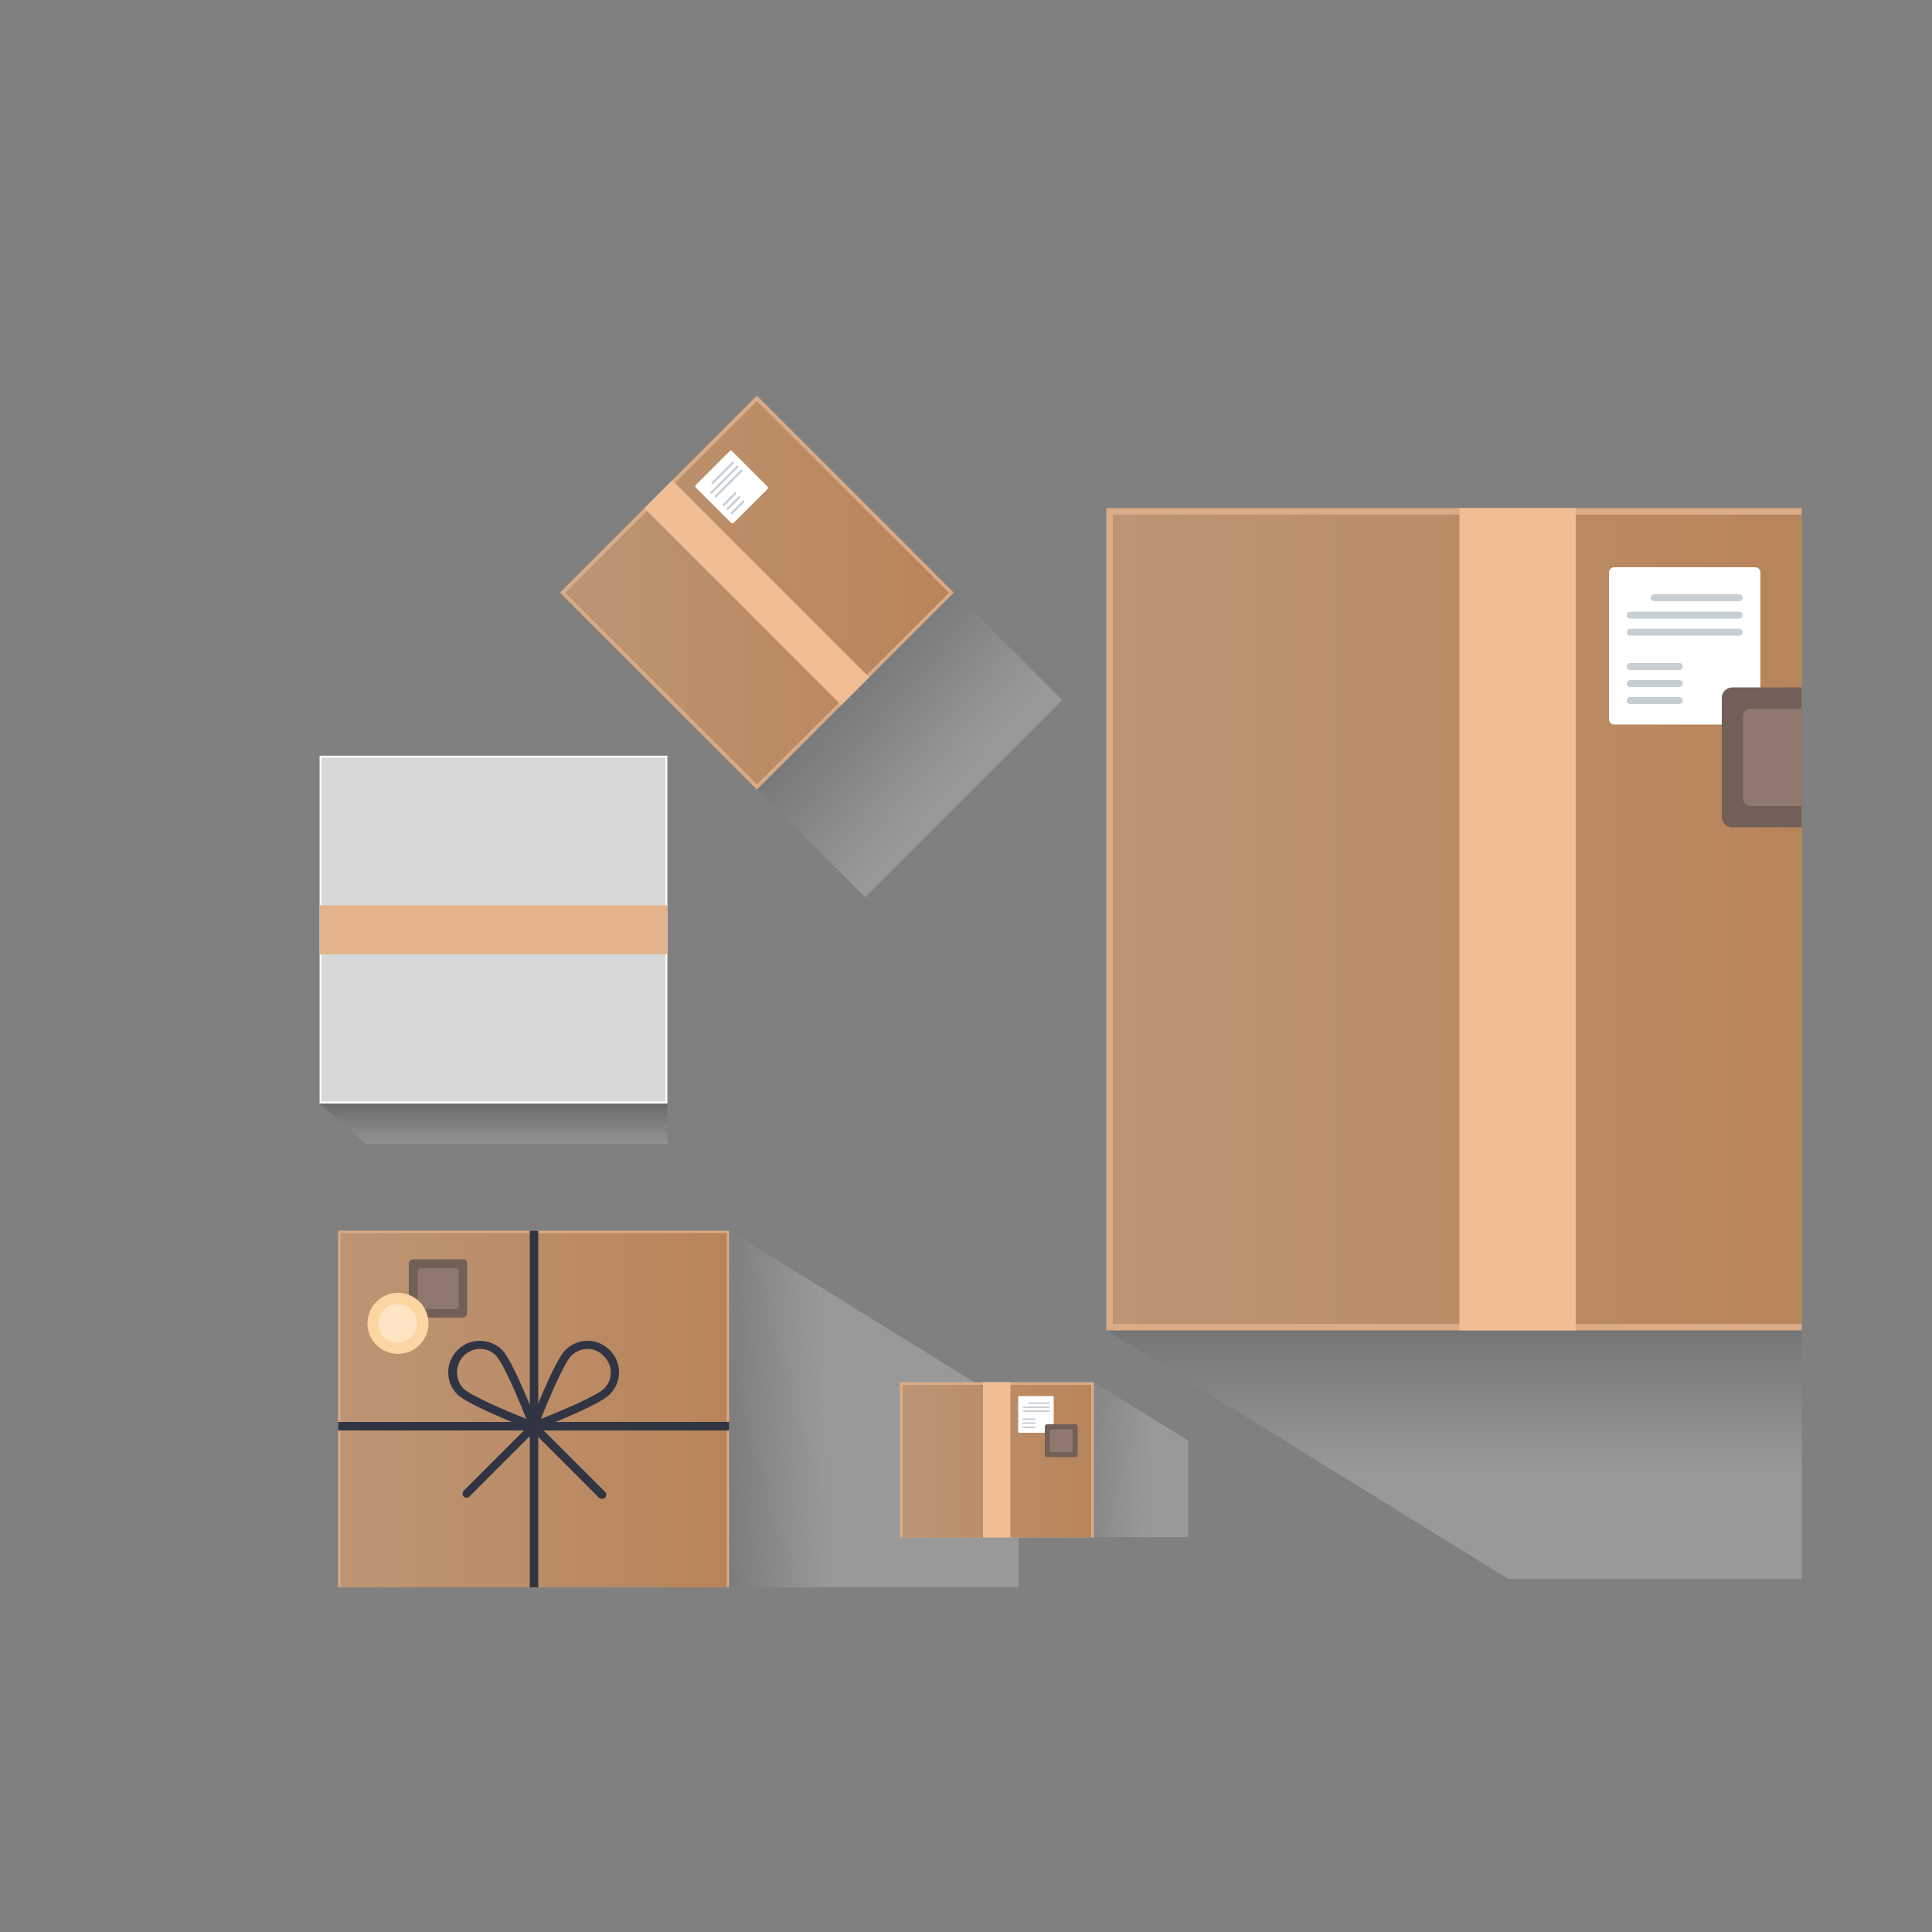 <?xml version="1.0" encoding="utf-8"?>
<!-- Generator: Adobe Illustrator 22.1.0, SVG Export Plug-In . SVG Version: 6.00 Build 0)  -->
<svg version="1.1" id="Ebene_1" xmlns="http://www.w3.org/2000/svg" xmlns:xlink="http://www.w3.org/1999/xlink" x="0px" y="0px"
	 viewBox="0 0 500 500" enable-background="new 0 0 500 500" xml:space="preserve">
<rect x="0" y="0" width="500" height="500" fill="#808080" stroke="none"/>
<g>
	<linearGradient id="SVGID_1_" gradientUnits="userSpaceOnUse" x1="376.317" y1="380.944" x2="376.317" y2="329.154">
		<stop  offset="0" style="stop-color:#FFFFFF"/>
		<stop  offset="1" style="stop-color:#000000"/>
	</linearGradient>
	<polygon opacity="0.2" fill="url(#SVGID_1_)" points="390.3,195.7 286.3,344.3 390.3,408.6 466.3,408.6 466.3,150.9 	"/>
	<g>
		<rect x="286.3" y="131.5" fill="#D9AB86" width="180" height="212.8"/>
		<linearGradient id="SVGID_2_" gradientUnits="userSpaceOnUse" x1="288.042" y1="237.929" x2="466.317" y2="237.929">
			<stop  offset="4.926110e-03" style="stop-color:#BD9574"/>
			<stop  offset="1" style="stop-color:#B8845A"/>
		</linearGradient>
		<rect x="288" y="133.2" fill="url(#SVGID_2_)" width="178.3" height="209.4"/>
		<rect x="377.7" y="131.5" fill="#F0BD95" width="30.1" height="212.8"/>
		<g>
			<path fill="#FFFFFF" d="M454.2,146.8h-36.4c-0.8,0-1.4,0.6-1.4,1.4v37.9c0,0.8,0.6,1.4,1.4,1.4h36.4c0.8,0,1.4-0.6,1.4-1.4v-37.9
				C455.6,147.4,455,146.8,454.2,146.8z"/>
			<g>
				<path fill="#C7CED4" d="M450.1,153.8h-22c-0.5,0-0.9,0.4-0.9,0.9c0,0.5,0.4,0.9,0.9,0.9h22c0.5,0,0.9-0.4,0.9-0.9
					C451,154.2,450.6,153.8,450.1,153.8z"/>
				<path fill="#C7CED4" d="M450.1,158.3h-28.2c-0.5,0-0.9,0.4-0.9,0.9s0.4,0.9,0.9,0.9h28.2c0.5,0,0.9-0.4,0.9-0.9
					S450.6,158.3,450.1,158.3z"/>
				<path fill="#C7CED4" d="M450.1,162.7h-28.2c-0.5,0-0.9,0.4-0.9,0.9c0,0.5,0.4,0.9,0.9,0.9h28.2c0.5,0,0.9-0.4,0.9-0.9
					C451,163.1,450.6,162.7,450.1,162.7z"/>
				<path fill="#C7CED4" d="M434.6,171.6h-12.7c-0.5,0-0.9,0.4-0.9,0.9s0.4,0.9,0.9,0.9h12.7c0.5,0,0.9-0.4,0.9-0.9
					S435.1,171.6,434.6,171.6z"/>
				<path fill="#C7CED4" d="M434.6,176h-12.7c-0.5,0-0.9,0.4-0.9,0.9s0.4,0.9,0.9,0.9h12.7c0.5,0,0.9-0.4,0.9-0.9
					S435.1,176,434.6,176z"/>
				<path fill="#C7CED4" d="M434.6,180.4h-12.7c-0.5,0-0.9,0.4-0.9,0.9s0.4,0.9,0.9,0.9h12.7c0.5,0,0.9-0.4,0.9-0.9
					S435.1,180.4,434.6,180.4z"/>
			</g>
		</g>
		<path fill="#726058" d="M448.3,177.9c-1.5,0-2.7,1.2-2.7,2.7v30.8c0,1.5,1.2,2.7,2.7,2.7h18v-36.2H448.3z"/>
		<path fill="#8F796F" d="M453,183.4c-1,0-1.9,0.8-1.9,1.9v21.4c0,1,0.8,1.9,1.9,1.9h13.3v-25.2H453z"/>
	</g>
</g>
<g>
	<linearGradient id="SVGID_3_" gradientUnits="userSpaceOnUse" x1="246.63" y1="202.382" x2="203.671" y2="164.196">
		<stop  offset="0" style="stop-color:#FFFFFF"/>
		<stop  offset="1" style="stop-color:#000000"/>
	</linearGradient>
	<polygon opacity="0.2" fill="url(#SVGID_3_)" points="190.9,199.2 223.9,232.2 274.9,181.2 241.9,148.2 	"/>
	<g>
		<g>
			
				<rect x="159.9" y="117.3" transform="matrix(0.707 -0.707 0.707 0.707 -51.078 183.483)" fill="#D9AB86" width="72.1" height="72.1"/>
			<linearGradient id="SVGID_4_" gradientUnits="userSpaceOnUse" x1="146.301" y1="153.398" x2="245.587" y2="153.398">
				<stop  offset="4.926110e-03" style="stop-color:#BD9574"/>
				<stop  offset="1" style="stop-color:#B8845A"/>
			</linearGradient>
			<polygon fill="url(#SVGID_4_)" points="146.3,153.4 195.9,203 245.6,153.4 195.9,103.8 			"/>
			
				<rect x="190.8" y="117.3" transform="matrix(0.707 -0.707 0.707 0.707 -51.078 183.483)" fill="#F0BD95" width="10.2" height="72.1"/>
			<g>
				<path fill="#FFFFFF" d="M189.5,116.8c-0.2-0.2-0.5-0.2-0.7,0l-8.7,8.7c-0.2,0.2-0.2,0.5,0,0.7l9.1,9.1c0.2,0.2,0.5,0.2,0.7,0
					l8.7-8.7c0.2-0.2,0.2-0.5,0-0.7L189.5,116.8z"/>
				<g>
					<path fill="#C7CED4" d="M189.5,119.5l-5.3,5.3c-0.1,0.1-0.1,0.3,0,0.4c0.1,0.1,0.3,0.1,0.4,0l5.3-5.3c0.1-0.1,0.1-0.3,0-0.4
						C189.9,119.4,189.7,119.4,189.5,119.5z"/>
					<path fill="#C7CED4" d="M190.6,120.6l-6.7,6.7c-0.1,0.1-0.1,0.3,0,0.4c0.1,0.1,0.3,0.1,0.4,0l6.7-6.7c0.1-0.1,0.1-0.3,0-0.4
						C190.9,120.4,190.7,120.4,190.6,120.6z"/>
					<path fill="#C7CED4" d="M191.7,121.6l-6.7,6.7c-0.1,0.1-0.1,0.3,0,0.4c0.1,0.1,0.3,0.1,0.4,0l6.7-6.7c0.1-0.1,0.1-0.3,0-0.4
						C192,121.5,191.8,121.5,191.7,121.6z"/>
					<path fill="#C7CED4" d="M190.1,127.5l-3,3c-0.1,0.1-0.1,0.3,0,0.4c0.1,0.1,0.3,0.1,0.4,0l3-3c0.1-0.1,0.1-0.3,0-0.4
						C190.4,127.3,190.2,127.3,190.1,127.5z"/>
					<path fill="#C7CED4" d="M191.1,128.5l-3,3c-0.1,0.1-0.1,0.3,0,0.4c0.1,0.1,0.3,0.1,0.4,0l3-3c0.1-0.1,0.1-0.3,0-0.4
						C191.5,128.4,191.3,128.4,191.1,128.5z"/>
					<path fill="#C7CED4" d="M192.2,129.6l-3,3c-0.1,0.1-0.1,0.3,0,0.4c0.1,0.1,0.3,0.1,0.4,0l3-3c0.1-0.1,0.1-0.3,0-0.4
						C192.5,129.5,192.3,129.5,192.2,129.6z"/>
				</g>
			</g>
		</g>
	</g>
</g>
<g>
	<linearGradient id="SVGID_5_" gradientUnits="userSpaceOnUse" x1="213.297" y1="365.172" x2="167.485" y2="366.912">
		<stop  offset="0" style="stop-color:#FFFFFF"/>
		<stop  offset="1" style="stop-color:#000000"/>
	</linearGradient>
	<polygon opacity="0.2" fill="url(#SVGID_5_)" points="188.8,318.5 162.4,364.8 99.6,410.8 263.6,410.8 263.6,364.8 	"/>
	<g>
		<rect x="87.5" y="318.5" fill="#D9AB86" width="101.2" height="92.3"/>
		<linearGradient id="SVGID_6_" gradientUnits="userSpaceOnUse" x1="88.132" y1="364.976" x2="188.164" y2="364.976">
			<stop  offset="4.926110e-03" style="stop-color:#BD9574"/>
			<stop  offset="1" style="stop-color:#B8845A"/>
		</linearGradient>
		<rect x="88.1" y="319.1" fill="url(#SVGID_6_)" width="100" height="91.7"/>
		<g>
			<path fill="#726058" d="M119.8,325.9h-12.9c-0.6,0-1.1,0.5-1.1,1.1v12.9c0,0.6,0.5,1.1,1.1,1.1h12.9c0.6,0,1.1-0.5,1.1-1.1V327
				C121,326.4,120.5,325.9,119.8,325.9z"/>
			<path fill="#8F796F" d="M117.9,328.2h-9c-0.4,0-0.8,0.4-0.8,0.8v9c0,0.4,0.4,0.8,0.8,0.8h9c0.4,0,0.8-0.4,0.8-0.8v-9
				C118.7,328.5,118.3,328.2,117.9,328.2z"/>
		</g>
		<g>
			
				<ellipse transform="matrix(8.060042e-02 -0.997 0.997 8.060042e-02 -246.769 417.47)" fill="#FBD5A2" cx="102.9" cy="342.5" rx="7.9" ry="7.9"/>
			<circle fill="#FFE5C2" cx="102.9" cy="342.5" r="5"/>
		</g>
		<g>
			<rect x="137.1" y="318.5" fill="#313442" width="2.2" height="92.3"/>
		</g>
		<g>
			<rect x="87.5" y="368" fill="#313442" width="101.2" height="2.2"/>
		</g>
		<g>
			<path fill="#313442" d="M130,349.4c-1.5-1.5-3.6-2.4-5.8-2.4c-2.2,0-4.2,0.8-5.8,2.4c-3.2,3.2-3.2,8.4,0,11.5
				c2.8,2.8,17.7,8.6,19.3,9.2c0.1,0,0.3,0.1,0.4,0.1c0,0,0,0,0,0c0.6,0,1.1-0.5,1.1-1.1c0-0.2,0-0.4-0.1-0.5
				C138.3,366.4,132.7,352.2,130,349.4z M120,359.4c-2.3-2.3-2.3-6.1,0-8.5c1.1-1.1,2.6-1.8,4.2-1.8c1.6,0,3.1,0.6,4.2,1.8
				c1.8,1.8,5.7,10.9,7.8,16.3C130.9,365.1,121.8,361.2,120,359.4z"/>
		</g>
		<g>
			<path fill="#313442" d="M152.1,347c-2.2,0-4.2,0.8-5.8,2.4c-2.8,2.8-8.6,17.7-9.2,19.3c-0.2,0.4-0.1,0.9,0.2,1.2
				c0.2,0.2,0.5,0.3,0.8,0.3c0.1,0,0.3,0,0.4-0.1c1.7-0.6,16.5-6.4,19.3-9.2c3.2-3.2,3.2-8.4,0-11.5
				C156.3,347.9,154.3,347,152.1,347z M156.3,359.4c-1.8,1.8-10.9,5.7-16.3,7.8c2.1-5.4,6-14.4,7.8-16.3c1.1-1.1,2.6-1.8,4.2-1.8
				c1.6,0,3.1,0.6,4.2,1.8C158.7,353.3,158.7,357.1,156.3,359.4z"/>
		</g>
		<g>
			<path fill="#313442" d="M138.9,368.4c-0.4-0.4-1.1-0.4-1.5,0L120,385.8c-0.4,0.4-0.4,1.1,0,1.5c0.4,0.4,1.1,0.4,1.5,0l16.6-16.6
				l16.9,16.9c0.2,0.2,0.5,0.3,0.8,0.3c0.3,0,0.6-0.1,0.8-0.3c0.4-0.4,0.4-1.1,0-1.5L138.9,368.4z"/>
		</g>
	</g>
</g>
<g>
	<linearGradient id="SVGID_7_" gradientUnits="userSpaceOnUse" x1="297.645" y1="379.725" x2="255.023" y2="377.405">
		<stop  offset="0" style="stop-color:#FFFFFF"/>
		<stop  offset="1" style="stop-color:#000000"/>
	</linearGradient>
	<polygon opacity="0.2" fill="url(#SVGID_7_)" points="283,357.7 257.4,372.8 239.9,397.8 307.5,397.8 307.5,372.8 	"/>
	<g>
		<rect x="232.9" y="357.7" fill="#D9AB86" width="50.2" height="40.2"/>
		<linearGradient id="SVGID_8_" gradientUnits="userSpaceOnUse" x1="233.561" y1="378.1" x2="282.348" y2="378.1">
			<stop  offset="4.926110e-03" style="stop-color:#BD9574"/>
			<stop  offset="1" style="stop-color:#B8845A"/>
		</linearGradient>
		<rect x="233.6" y="358.4" fill="url(#SVGID_8_)" width="48.8" height="39.5"/>
		<rect x="254.4" y="357.7" fill="#F0BD95" width="7.1" height="40.2"/>
		<g>
			<path fill="#FFFFFF" d="M272.4,361.3h-8.6c-0.2,0-0.3,0.1-0.3,0.3v8.9c0,0.2,0.1,0.3,0.3,0.3h8.6c0.2,0,0.3-0.1,0.3-0.3v-8.9
				C272.8,361.4,272.6,361.3,272.4,361.3z"/>
			<g>
				<path fill="#C7CED4" d="M271.5,362.9h-5.2c-0.1,0-0.2,0.1-0.2,0.2c0,0.1,0.1,0.2,0.2,0.2h5.2c0.1,0,0.2-0.1,0.2-0.2
					C271.7,363,271.6,362.9,271.5,362.9z"/>
				<path fill="#C7CED4" d="M271.5,364h-6.6c-0.1,0-0.2,0.1-0.2,0.2c0,0.1,0.1,0.2,0.2,0.2h6.6c0.1,0,0.2-0.1,0.2-0.2
					C271.7,364.1,271.6,364,271.5,364z"/>
				<path fill="#C7CED4" d="M271.5,365h-6.6c-0.1,0-0.2,0.1-0.2,0.2c0,0.1,0.1,0.2,0.2,0.2h6.6c0.1,0,0.2-0.1,0.2-0.2
					C271.7,365.1,271.6,365,271.5,365z"/>
				<path fill="#C7CED4" d="M267.8,367.1h-3c-0.1,0-0.2,0.1-0.2,0.2c0,0.1,0.1,0.2,0.2,0.2h3c0.1,0,0.2-0.1,0.2-0.2
					C268,367.2,267.9,367.1,267.8,367.1z"/>
				<path fill="#C7CED4" d="M267.8,368.1h-3c-0.1,0-0.2,0.1-0.2,0.2s0.1,0.2,0.2,0.2h3c0.1,0,0.2-0.1,0.2-0.2
					S267.9,368.1,267.8,368.1z"/>
				<path fill="#C7CED4" d="M267.8,369.2h-3c-0.1,0-0.2,0.1-0.2,0.2c0,0.1,0.1,0.2,0.2,0.2h3c0.1,0,0.2-0.1,0.2-0.2
					C268,369.3,267.9,369.2,267.8,369.2z"/>
			</g>
		</g>
		<path fill="#726058" d="M278.3,368.6h-7.3c-0.4,0-0.6,0.3-0.6,0.6v7.3c0,0.4,0.3,0.6,0.6,0.6h7.3c0.4,0,0.6-0.3,0.6-0.6v-7.3
			C279,368.9,278.7,368.6,278.3,368.6z"/>
		<path fill="#8F796F" d="M277.2,369.9h-5.1c-0.2,0-0.4,0.2-0.4,0.4v5.1c0,0.2,0.2,0.4,0.4,0.4h5.1c0.2,0,0.4-0.2,0.4-0.4v-5.1
			C277.7,370.1,277.5,369.9,277.2,369.9z"/>
	</g>
</g>
<g>
	<g>
		
			<rect x="82.7" y="195.6" transform="matrix(6.123234e-17 -1 1 6.123234e-17 -112.89 368.279)" fill="#FFFFFF" width="90" height="90"/>
		
			<rect x="83.2" y="196.1" transform="matrix(6.123234e-17 -1 1 6.123234e-17 -112.89 368.279)" fill="#D7D8D9" width="89" height="89"/>
		
			<rect x="121.3" y="195.6" transform="matrix(6.123234e-17 -1 1 6.123234e-17 -112.89 368.279)" fill="#E3B38C" width="12.7" height="90"/>
	</g>
	<linearGradient id="SVGID_9_" gradientUnits="userSpaceOnUse" x1="127.695" y1="297.693" x2="127.695" y2="284.35">
		<stop  offset="0" style="stop-color:#FFFFFF"/>
		<stop  offset="1" style="stop-color:#000000"/>
	</linearGradient>
	<polygon opacity="0.2" fill="url(#SVGID_9_)" points="82.7,285.6 94.6,296 172.7,296 172.7,285.6 	"/>
</g>
</svg>
